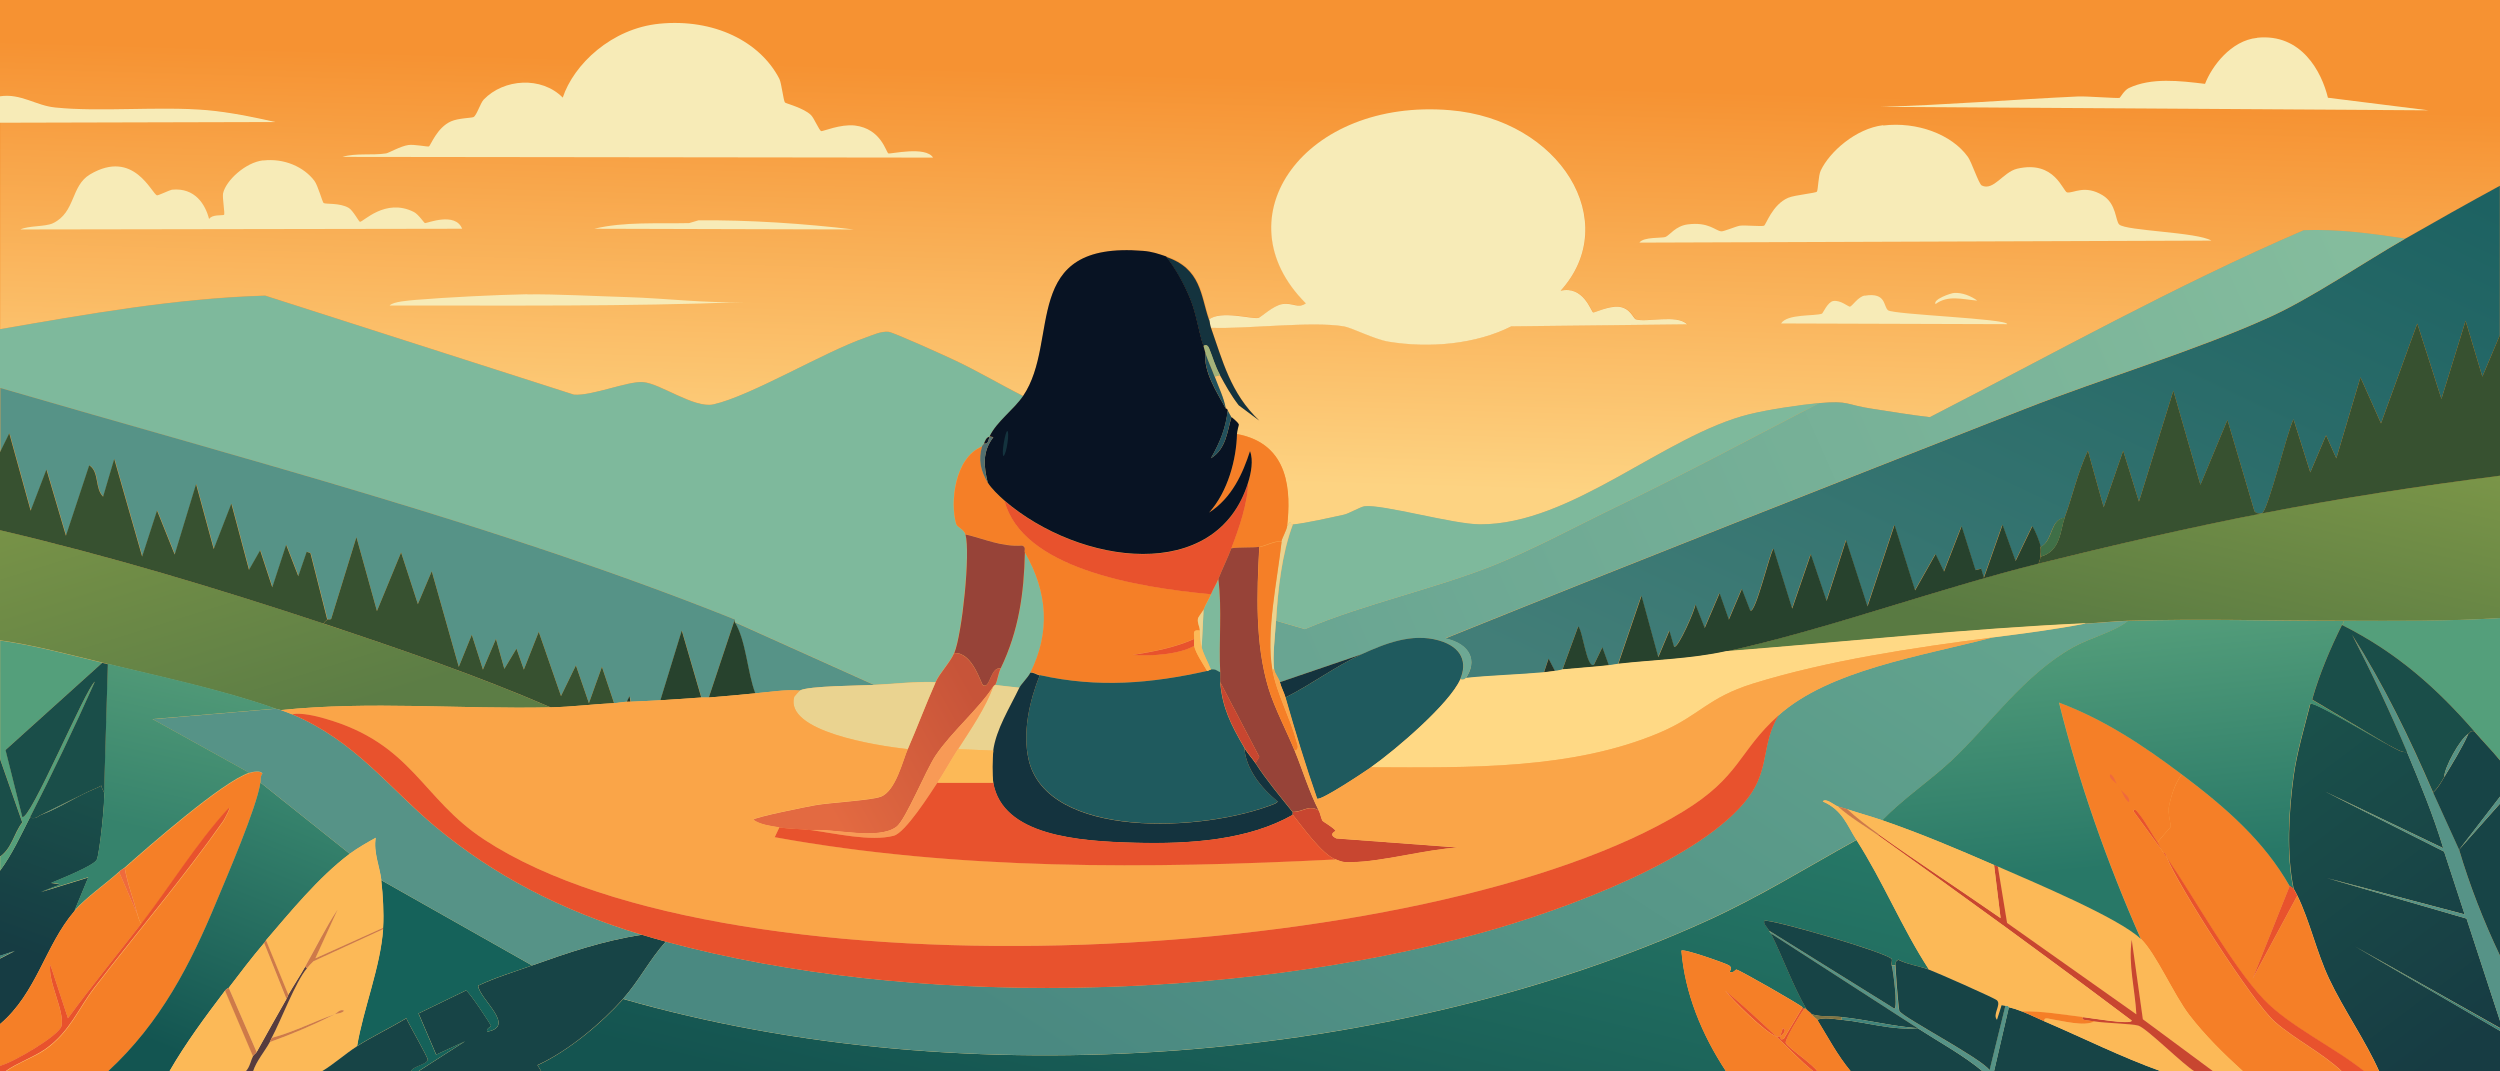 <svg xmlns="http://www.w3.org/2000/svg" xmlns:xlink="http://www.w3.org/1999/xlink" id="Layer_2" data-name="Layer 2" viewBox="0 0 172.9 74.1"><defs><style>      .cls-1 {        fill: #f57f27;      }      .cls-2 {        fill: #3f6f47;      }      .cls-3 {        fill: #1a4e49;      }      .cls-4 {        fill: #15625a;      }      .cls-5 {        fill: url(#linear-gradient-8);      }      .cls-6 {        fill: url(#linear-gradient-7);      }      .cls-7 {        fill: url(#linear-gradient-5);      }      .cls-8 {        fill: url(#linear-gradient-6);      }      .cls-9 {        fill: url(#linear-gradient-9);      }      .cls-10 {        fill: url(#linear-gradient-4);      }      .cls-11 {        fill: url(#linear-gradient-3);      }      .cls-12 {        fill: url(#linear-gradient-2);      }      .cls-13 {        fill: #f7ebb7;      }      .cls-14 {        fill: #a3b37a;      }      .cls-15 {        fill: #22515d;      }      .cls-16 {        fill: url(#linear-gradient);      }      .cls-17 {        fill: #974338;      }      .cls-18 {        fill: #7eb99c;      }      .cls-19 {        fill: #ffd985;      }      .cls-20 {        fill: #573c3e;      }      .cls-21 {        fill: #7f7444;      }      .cls-22 {        fill: #569387;      }      .cls-23 {        fill: #375130;      }      .cls-24 {        fill: #c84630;      }      .cls-25 {        fill: #ef6a3c;      }      .cls-26 {        fill: #ce7a49;      }      .cls-27 {        fill: url(#linear-gradient-10);      }      .cls-28 {        fill: url(#linear-gradient-11);      }      .cls-29 {        fill: url(#linear-gradient-12);      }      .cls-30 {        fill: url(#linear-gradient-13);      }      .cls-31 {        fill: url(#linear-gradient-14);      }      .cls-32 {        fill: #24372a;      }      .cls-33 {        fill: #e8522d;      }      .cls-34 {        fill: #40847c;      }      .cls-35 {        fill: #14333e;      }      .cls-36 {        fill: #174446;      }      .cls-37 {        fill: #516f70;      }      .cls-38 {        fill: #f89a56;      }      .cls-39 {        fill: #fcb957;      }      .cls-40 {        fill: #faa548;      }      .cls-41 {        fill: #1f5a5e;      }      .cls-42 {        fill: #549f7b;      }      .cls-43 {        fill: #27422d;      }      .cls-44 {        fill: #081323;      }      .cls-45 {        fill: #ead390;      }    </style><linearGradient id="linear-gradient" x1="303.22" y1="635.99" x2="299.81" y2="751.39" gradientTransform="translate(-10.48 -420.29) scale(.32 .66)" gradientUnits="userSpaceOnUse"><stop offset=".23" stop-color="#f69232"></stop><stop offset="1" stop-color="#fdd382"></stop></linearGradient><linearGradient id="linear-gradient-2" x1="302.14" y1="772.77" x2="298.78" y2="886.44" gradientTransform="translate(-10.48 -250.33) scale(.32)" xlink:href="#linear-gradient"></linearGradient><linearGradient id="linear-gradient-3" x1="499.6" y1="792.89" x2="423.44" y2="953.99" gradientTransform="translate(-10.48 -250.33) scale(.32)" gradientUnits="userSpaceOnUse"><stop offset="0" stop-color="#1d6262"></stop><stop offset="1" stop-color="#427e78"></stop></linearGradient><linearGradient id="linear-gradient-4" x1="312.39" y1="936.49" x2="288.08" y2="1037.4" gradientTransform="translate(-10.48 -250.33) scale(.32)" gradientUnits="userSpaceOnUse"><stop offset="0" stop-color="#267766"></stop><stop offset="1" stop-color="#145450"></stop></linearGradient><linearGradient id="linear-gradient-5" x1="497" y1="868.89" x2="485.28" y2="922.67" gradientTransform="translate(-10.48 -250.33) scale(.32)" gradientUnits="userSpaceOnUse"><stop offset="0" stop-color="#7a9548"></stop><stop offset="1" stop-color="#597a42"></stop></linearGradient><linearGradient id="linear-gradient-6" x1="522.51" y1="941.81" x2="569.84" y2="1004.33" gradientTransform="translate(-10.48 -250.33) scale(.32)" gradientUnits="userSpaceOnUse"><stop offset="0" stop-color="#1a514b"></stop><stop offset="1" stop-color="#173c43"></stop></linearGradient><linearGradient id="linear-gradient-7" x1="79.25" y1="882.91" x2="96.6" y2="938.75" gradientTransform="translate(-10.48 -250.33) scale(.32)" gradientUnits="userSpaceOnUse"><stop offset="0" stop-color="#779247"></stop><stop offset="1" stop-color="#5c7d45"></stop></linearGradient><linearGradient id="linear-gradient-8" x1="93.98" y1="954.73" x2="71.94" y2="1010.09" gradientTransform="translate(-10.48 -250.33) scale(.32)" gradientUnits="userSpaceOnUse"><stop offset="0" stop-color="#37846d"></stop><stop offset="1" stop-color="#135551"></stop></linearGradient><linearGradient id="linear-gradient-9" x1="47.42" y1="952.02" x2="34.91" y2="987.08" gradientTransform="translate(-10.48 -250.33) scale(.32)" gradientUnits="userSpaceOnUse"><stop offset="0" stop-color="#1a4f4a"></stop><stop offset="1" stop-color="#163c43"></stop></linearGradient><linearGradient id="linear-gradient-10" x1="536.64" y1="825.38" x2="312.5" y2="924.65" gradientTransform="translate(-10.48 -250.33) scale(.32)" gradientUnits="userSpaceOnUse"><stop offset="0" stop-color="#84bc9d"></stop><stop offset="1" stop-color="#69a592"></stop></linearGradient><linearGradient id="linear-gradient-11" x1="387.2" y1="861.93" x2="264.62" y2="1050.69" gradientTransform="translate(-10.48 -250.33) scale(.32)" gradientUnits="userSpaceOnUse"><stop offset="0" stop-color="#63a48e"></stop><stop offset=".86" stop-color="#4a8981"></stop></linearGradient><linearGradient id="linear-gradient-12" x1="488.58" y1="914.57" x2="494.04" y2="969.25" gradientTransform="translate(-10.48 -250.33) scale(.32)" gradientUnits="userSpaceOnUse"><stop offset="0" stop-color="#559f7b"></stop><stop offset="1" stop-color="#287867"></stop></linearGradient><linearGradient id="linear-gradient-13" x1="71.54" y1="927.81" x2="64.12" y2="961.76" gradientTransform="translate(-10.48 -250.33) scale(.32)" gradientUnits="userSpaceOnUse"><stop offset="0" stop-color="#509977"></stop><stop offset="1" stop-color="#36836c"></stop></linearGradient><linearGradient id="linear-gradient-14" x1="242.66" y1="931.23" x2="208.28" y2="950.55" gradientTransform="translate(-10.48 -250.33) scale(.32)" gradientUnits="userSpaceOnUse"><stop offset="0" stop-color="#c75439"></stop><stop offset="1" stop-color="#e36a41"></stop></linearGradient></defs><g id="Layer_1-2" data-name="Layer 1"><g id="Generative_Object" data-name="Generative Object"><g id="Background"><rect class="cls-16" width="172.9" height="74.1"></rect><path class="cls-12" d="M0,6.66V0h172.9v12.83c-2.21,1.2-4.39,2.43-6.56,3.67-2.31-.34-4.64-.67-7.01-.58-8.95,3.86-17.32,8.55-25.86,12.93-1.34-.15-2.66-.38-3.99-.58-1.86-.28-1.56-.58-3.67-.39-1.38.13-3.51.45-4.82.77-5.89,1.45-12.32,7.65-18.65,7.62-1.83,0-6.75-1.4-7.98-1.25-.26.03-1.09.51-1.42.58-.95.2-2.63.59-3.54.68-.22.02-.05-.44-.39.1.26-2.32.21-5.69-3.47-6.37,0-.19.14-.6.13-.63-.03-.16-.49-.5-.51-.53-.09-.15-.17-.33-.26-.48-.07-.13-.13-.09-.13-.1-.13-.76-.5-1.49-.77-2.22l.39-.1c.38.71.77,1.41,1.29,2.07l1.42,1.06c-2.01-1.9-2.54-4.16-3.34-6.42,2.49.1,6.91-.46,9.2-.1.52.08,2.12.9,3.09,1.06,2.86.47,6.06.17,8.49-1.06l12.16-.14c-.71-.7-2.78-.11-3.54-.34-.18-.06-.37-.77-1.16-.87-.71-.09-1.72.42-1.8.39-.14-.06-.68-1.87-2.25-1.5,4.31-4.76-.04-11.86-7.65-12.49-10.02-.83-15.95,7.4-9.97,13.36-.54.38-.84-.05-1.61.05-.61.08-1.54.94-1.67.96-.49.08-2.57-.55-3.41.1-.57-1.65-.53-3.53-2.96-4.34-.57-.19-.98-.33-1.61-.39-8.59-.69-5.69,6.19-8.3,10.03-1.62-.81-3.17-1.74-4.82-2.51-.59-.28-4.16-1.9-4.5-1.93-.51-.05-1.09.23-1.54.39-2.88.99-7.94,4.04-10.55,4.63-1.34.3-3.69-1.46-4.89-1.54-1.06-.07-3.5.96-4.76.87l-21.36-6.85c-6.21.18-12.3,1.28-18.33,2.32v-14.28l19.04-.05c-1.48-.34-3.16-.69-4.7-.82-3.35-.29-7.45.13-10.55-.19-1.3-.14-2.36-.99-3.8-.77Z"></path><path class="cls-18" d="M70.76,27.4c-.67.98-1.83,1.77-2.32,2.8-.25.05-.31.31-.39.48-.04.08-.1.11-.13.19-1.94.8-2.22,3.93-1.8,5.35.07.25.54.38.64.72.36,1.25-.23,6.89-.77,8.2-.27.66-.99,1.36-1.29,2.03-1.42-.05-2.83.12-4.25.19l-9.65-4.34s.01-.13,0-.19C34.59,36.34,17.12,31.82,0,26.82v-4.05c6.03-1.04,12.12-2.13,18.33-2.32l21.36,6.85c1.26.09,3.7-.94,4.76-.87,1.19.08,3.55,1.84,4.89,1.54,2.61-.59,7.67-3.64,10.55-4.63.45-.16,1.03-.43,1.54-.39.34.03,3.91,1.65,4.5,1.93,1.66.77,3.2,1.7,4.82,2.51Z"></path><path class="cls-11" d="M172.9,23.16l-1.22,2.89-1.16-3.86-1.67,5.4-1.67-5.21-2.51,6.9-1.42-3.18-1.67,5.6-.71-1.59-1.09,2.56-1.16-3.67c-.4.74-1.77,6.38-2.19,6.51-.17.05-.41-.02-.51-.14l-1.87-6.32-1.87,4.49-1.87-6.51-2.38,7.67-1.09-3.52-1.35,3.91-1.09-3.91c-.71,1.51-1.05,3.09-1.61,4.63-1.05.15-.78,1.57-1.67,2.03-.05-.33-.37-1.12-.58-1.45l-1.16,2.41-.9-2.51-1.29,3.67-.19-.63-.39.1-.96-3.04-1.22,3.14-.58-1.21-1.42,2.51-1.42-4.53-1.87,5.64-1.48-4.58-1.35,4.2-1.09-3.23-1.29,3.76-1.29-4.15c-.25.27-1.25,4.56-1.61,4.29l-.58-1.5-.9,2.12-.64-1.83-1.03,2.41-.64-1.64c.02.3-1.22,3.13-1.48,2.94l-.32-1.11-.77,1.83-1.16-4.25-1.61,4.73c-.19.02-.42.07-.64.1l-.45-1.25-.58,1.21c-.5.31-.77-2.37-1.09-2.65l-1.09,2.99s-.3.08-.51.1l-.45-.87-.32.96c-1.76.16-3.71.21-5.4.39.81-1.17.35-2.36-1.42-2.75,13.26-5.35,26.69-10.62,40.07-15.87,5.31-2.08,12.01-4.1,16.98-6.37,2.9-1.32,6.51-3.79,9.33-5.4,2.17-1.24,4.35-2.47,6.56-3.67v10.32Z"></path><path class="cls-10" d="M128.39,58.08c1.87,2.92,3.12,6.06,5.02,8.97-.61-.22-1.53-.36-2.12-.68-.23.12-.18.21-.19.39h-.26c-.04-.12.05-.36,0-.43-.31-.45-8.37-2.8-8.81-2.65-.08.24.2.43.32.68.06.13.12.18.13.19.84,1.69,1.5,3.57,2.44,5.21h-.13c-.15.02-.11-.08-.13-.1-.16-.18-4.29-2.54-4.57-2.61-.04,0-.21.24-.39.19-.21-.06.24-.23-.13-.48-.2-.13-3.16-1.18-3.28-1.01.24,2.91,1.38,5.75,3.09,8.35H37.44l-.26-.43c2.16-.99,4.46-2.94,5.92-4.58,23.78,6.84,53.24,4.46,74.94-5.4,3.66-1.66,6.92-3.7,10.36-5.6Z"></path><path class="cls-22" d="M50.82,42.84l-1.8,5.4c-.17.01-.35-.01-.51,0l-1.35-4.63-1.48,4.82c-.7.05-1.37.06-2.06.1l-.06-.39-.19.39c-.27.01-.6.08-.9.1l-.84-2.51-.9,2.51-.9-2.61-1.03,2.12-1.54-4.44-1.03,2.61-.51-1.45-.84,1.4-.58-2.07-.9,2.12-.77-2.41-.9,2.22-1.87-6.61-.96,2.27-1.16-3.57-1.67,4.05-1.42-5.11-1.74,5.64c-.05.09-.24.03-.26.05l-1.16-4.58-.26-.1-.58,1.69-.84-2.17-.96,2.94-.84-2.56-.77,1.35-1.22-4.58-1.22,3.14-1.22-4.49-1.48,4.87-1.22-3.04-1.03,3.18-1.93-6.75-.77,2.61c-.6-.58-.25-1.71-.96-2.17l-1.61,4.87-1.35-4.58-1.09,2.85-1.48-5.35-.64,1.3v-4.44c17.12,4.99,34.59,9.52,50.82,16.02Z"></path><path class="cls-7" d="M172.9,32.9v9.84c-3.59.24-7.2.2-10.81.19-4.98,0-9.94-.15-14.92,0-.97.03-1.99.15-2.96.19-8.33.38-16.55,1.29-24.83,1.93,6.98-1.53,14.53-4.31,21.61-6.08,4.95-1.23,10.4-2.49,15.44-3.47,5.42-1.06,10.95-1.89,16.47-2.61Z"></path><path class="cls-8" d="M165.18,51.52c.38.19.96.59,1.29.48.92,2.2,1.83,4.41,2.51,6.66l-8.17-3.91,8.23,4.15,1.42,4.34-9.52-2.51,9.65,2.8,2.32,7.09v.48l-10.03-5.64,10.03,5.84v2.8h-8.36c-.96-2.16-2.47-4.29-3.47-6.42-.87-1.85-1.33-3.98-2.19-5.74-.08-.16-.17-.33-.26-.48-.5-2.39-.33-5.32,0-7.77.23-1.68.74-3.36,1.16-5.02.26-.18,4.81,2.55,5.4,2.85Z"></path><path class="cls-6" d="M22.38,43.13c5.32,1.76,10.65,3.61,15.69,5.79-6.21.14-12.47-.45-18.65.19-.15-.06-.32-.07-.39-.1-3.51-1.25-7.85-2.18-11.58-3.09-.13-.03-.25-.06-.39-.1-2.33-.56-4.66-1.2-7.08-1.54v-7.62c7.63,1.8,15.08,4.04,22.38,6.46Z"></path><path class="cls-1" d="M150.9,53.55c-.49.62-.76,1.56-.9,2.27-.08.42.16,1.22.13,1.35-.01.06-.83.91-.9,1.11-.42-.62-.83-1.4-1.29-1.98-.03-.04-.34-.51-.39-.19l1.93,2.65c.04.06.08.13.13.19.09.12.17.26.26.39.72,1.85,5.93,10,7.46,11.34,1.38,1.2,3.3,2.16,4.63,3.43h-6.82c-1.36-1.22-2.67-2.53-3.73-3.91s-2.3-4.24-3.34-5.26c-2.36-5.35-4.28-10.8-5.66-16.35,3.24,1.22,5.95,3.06,8.49,4.97Z"></path><path class="cls-23" d="M172.9,23.16v9.74c-5.52.71-11.05,1.55-16.47,2.61.41-.13,1.78-5.77,2.19-6.51l1.16,3.67,1.09-2.56.71,1.59,1.67-5.6,1.42,3.18,2.51-6.9,1.67,5.21,1.67-5.4,1.16,3.86,1.22-2.89Z"></path><path class="cls-1" d="M18.01,54.13c-.26,1.74-2.3,6.45-3.09,8.35-1.72,4.13-3.78,8.24-7.46,11.63H.39c.8-.59,1.96-.97,2.77-1.54,1.69-1.2,2.26-2.8,3.41-4.29,2.94-3.81,6.15-7.59,8.88-11.48.04-.06.73-1.3.26-.77-2.09,2.31-4,5.39-5.92,7.86-.13-.14-.22-.42-.26-.58-.29-1.1-.71-2.17-.9-3.28,1.53-1.35,6.75-5.95,8.62-6.56.21-.07.78-.2.9.05-.17.22-.1.41-.13.63Z"></path><path class="cls-1" d="M158.36,61.27l-2.57,6.42,3.09-5.74c.86,1.76,1.32,3.89,2.19,5.74,1,2.13,2.52,4.26,3.47,6.42h-1.03c-2.06-1.65-5.2-3.13-6.95-4.97-2.21-2.33-4.79-7.03-6.69-9.79-.04-.11-.06-.35-.26-.39-.05-.07-.09-.13-.13-.19-.08-.12-.15-.32-.26-.48.07-.2.89-1.05.9-1.11.03-.13-.21-.94-.13-1.35.14-.71.42-1.64.9-2.27,3.13,2.34,5.71,4.63,7.46,7.72Z"></path><path class="cls-5" d="M24.19,59.05c-2.14,1.61-4.14,4.06-5.79,5.98-.09.11-.11.17-.13.19-.88,1.03-1.63,2.03-2.44,3.09,0,.01-.15.05-.26.19-1.38,1.82-2.75,3.67-3.86,5.6h-4.25c3.68-3.39,5.74-7.5,7.46-11.63.79-1.9,2.83-6.61,3.09-8.35l6.17,4.92Z"></path><path class="cls-23" d="M22.64,42.84c-.09.09-.22.17-.26.29-7.31-2.42-14.75-4.67-22.38-6.46v-5.4l.64-1.3,1.48,5.35,1.09-2.85,1.35,4.58,1.61-4.87c.71.46.37,1.59.96,2.17l.77-2.61,1.93,6.75,1.03-3.18,1.22,3.04,1.48-4.87,1.22,4.49,1.22-3.14,1.22,4.58.77-1.35.84,2.56.96-2.94.84,2.17.58-1.69.26.1,1.16,4.58Z"></path><path class="cls-36" d="M44.38,64.64c.53.16,1.13.34,1.67.48-1.13,1.25-1.84,2.7-2.96,3.96-1.46,1.64-3.76,3.6-5.92,4.58l.26.43h-8.49l3.22-2.07-1.99.92-1.22-2.85,3.28-1.59c.18.03,1.7,2.32,1.74,2.46,0,.02-.39.21-.26.39,2.01-.38-.53-2.22-.64-3.18,1.18-.56,2.48-.95,3.73-1.4,2.44-.87,4.92-1.72,7.59-2.12Z"></path><path class="cls-39" d="M148.07,64.93c1.05,1.02,2.27,3.87,3.34,5.26s2.37,2.68,3.73,3.91h-2.06l-4.89-3.62-.77-5.5c-.25,1.7.23,3.45.32,5.16l-8.94-6.32-.64-3.91c2.32,1.01,8.41,3.56,9.91,5.02Z"></path><path class="cls-9" d="M7.2,54.8c.09.41-.31,4.34-.51,4.68-.25.42-2.53,1.33-3.15,1.59l.64.1-1.35.53,3.28-1.01-.96,2.32c-2.03,2.37-2.6,5.65-5.15,7.82v-4.53l1.03-.53-1.03.34v-5.89c.85-1.16,1.43-2.44,2.06-3.67.5.11.55-.11.77-.19,1.21-.46,2.21-1.12,3.34-1.64.28-.13.58-.23.84-.39,0,.15.18.42.19.48Z"></path><path class="cls-4" d="M36.79,66.77c-1.25.45-2.55.83-3.73,1.4.12.96,2.66,2.8.64,3.18-.14-.17.26-.36.26-.39-.04-.14-1.55-2.43-1.74-2.46l-3.28,1.59,1.22,2.85,1.99-.92-3.22,2.07h-.51c.12-.37,1.13-.46,1.16-.82.01-.15-1.32-2.47-1.48-2.85-1.1.66-2.34,1.25-3.41,1.93.44-2.62,1.62-5.48,1.8-8.1,0-.03,0-.06,0-.1.06-1.04-.01-2.24-.13-3.28l10.42,5.89Z"></path><path class="cls-1" d="M9.52,63.29c.04.16.12.44.26.58-1.69,2.19-3.46,4.34-5.08,6.56l-1.22-3.71c-.2,1.16,1.01,3.21.77,4.25-.15.64-3.29,2.5-4.25,2.75v-2.89c2.55-2.16,3.11-5.44,5.15-7.82.77-.9,2.16-1.86,3.09-2.7l1.29,2.99Z"></path><path class="cls-42" d="M172.9,42.74v9.84c-.58-.68-1.21-1.35-1.8-2.03-2.5-2.87-5.27-5.4-9.13-7.33.05-.1.17-.16.13-.29,3.61,0,7.21.04,10.81-.19Z"></path><path class="cls-39" d="M26.5,64.26c-.18,2.62-1.36,5.48-1.8,8.1-.81.52-1.59,1.23-2.44,1.74h-4.76c.22-.71.81-1.38,1.16-2.03,1.57-.56,3.06-1.2,4.5-1.93.19-.07.5-.06.64-.24-.28-.15-.54.19-.64.24-1.49.52-2.83,1.23-4.37,1.64.66-1.24,1.62-3.82,2.44-4.82.13-.16.29-.33.45-.48l4.82-2.22Z"></path><path class="cls-1" d="M124.66,69.66l-1.29,2.17c-.31.18-.24-.14-.26-.14.21-.16.5-.45.19-.58l-.19.58c-.07-.02-.21.02-.26,0-1.15-1.09-2.29-2.16-3.54-3.18.53.67,2.68,2.84,3.54,3.18.85.81,1.63,1.66,2.57,2.41h-6.05c-1.71-2.59-2.85-5.43-3.09-8.35.12-.17,3.08.88,3.28,1.01.37.25-.08.42.13.48.18.05.35-.2.39-.19.27.06,4.41,2.43,4.57,2.61Z"></path><path class="cls-42" d="M7.08,45.83L.39,51.86l1.16,4.63c.53.32,4.36-8.88,5.02-9.36-1.41,3.16-2.91,6.3-4.5,9.41-.63,1.23-1.21,2.51-2.06,3.67v-.96c.81-.56.97-1.64,1.54-2.36l-1.54-4.39v-8.2c2.42.34,4.74.98,7.08,1.54Z"></path><path class="cls-36" d="M127.36,70.53c1.77.17,3.52.74,5.27.58,1.52.98,3.16,1.87,4.5,2.99h-9.13c-.94-1.13-1.58-2.37-2.32-3.57.44-.19,1.17-.05,1.67,0Z"></path><path class="cls-36" d="M139.84,69.95c.52.2,1.03.46,1.54.68,2.7,1.16,5.29,2.46,8.1,3.47h-11.58l1.03-4.44c.33.08.6.17.9.29Z"></path><path class="cls-22" d="M168.27,54.8l1.8,3.96c.72,2.45,1.69,4.95,2.83,7.33v4.53l-2.32-7.09-9.65-2.8,9.52,2.51-1.42-4.34-8.23-4.15,8.17,3.91c-.68-2.25-1.59-4.45-2.51-6.66-1.14-2.75-2.42-5.45-3.8-8.1,2.21,3.5,4.01,7.2,5.6,10.9Z"></path><path class="cls-36" d="M171.1,50.56c.59.68,1.23,1.34,1.8,2.03v2.51l-2.83,3.67-1.8-3.96c.33-.27.57-.73.77-1.06.59-.98,1.21-1.97,1.67-2.99.17-.11.12-.23.39-.19Z"></path><path class="cls-13" d="M0,8.49v-1.83c1.43-.22,2.49.64,3.8.77,3.1.33,7.2-.1,10.55.19,1.54.14,3.21.48,4.7.82l-19.04.05Z"></path><path class="cls-39" d="M17.5,73.04c-.17.31-.22.76-.51,1.06h-5.27c1.11-1.93,2.48-3.78,3.86-5.6l1.93,4.53Z"></path><path class="cls-36" d="M172.9,66.09c-1.14-2.39-2.11-4.89-2.83-7.33l2.83-3.18v10.52Z"></path><path class="cls-39" d="M144.86,70.63c.72.11,2.59.16,3.02.29.57.17,3.16,2.76,3.92,3.18h-2.32c-2.81-1.01-5.41-2.32-8.1-3.47-.04-.31.29-.18.51-.14.79.13,2.31.54,2.96.14Z"></path><path class="cls-36" d="M28.43,74.1h-6.18c.85-.51,1.63-1.22,2.44-1.74,1.07-.68,2.31-1.27,3.41-1.93.16.38,1.49,2.69,1.48,2.85-.02.36-1.04.45-1.16.82Z"></path><path class="cls-24" d="M137.91,59.82c.06.02.13.04.26.1l.64,3.91,8.94,6.32c-.09-1.71-.57-3.46-.32-5.16l.77,5.5,4.89,3.62h-1.29c-.77-.43-3.35-3.02-3.92-3.18-.44-.13-2.3-.17-3.02-.29-.34-.05-1.09-.07-.77-.29.4.04,3.3.55,3.34.24-5.74-4.33-11.59-8.59-17.5-12.78v-.1c2.75,1.97,5.64,3.85,8.43,5.79l-.45-3.67Z"></path><path class="cls-33" d="M163.51,74.1h-1.54c-1.33-1.27-3.25-2.22-4.63-3.43-1.54-1.34-6.74-9.49-7.46-11.34,1.9,2.77,4.48,7.46,6.69,9.79,1.75,1.84,4.88,3.31,6.95,4.97Z"></path><path class="cls-1" d="M125.3,70.14c.13.23.32.28.39.39.73,1.2,1.38,2.44,2.32,3.57h-2.32c-.2-.41-2.13-1.72-2.19-1.98s1.02-2.02,1.29-2.36h.13c.09.16.29.23.39.39Z"></path><path class="cls-33" d="M.39,74.1h-.39v-.39c.96-.25,4.1-2.11,4.25-2.75.24-1.03-.97-3.09-.77-4.25l1.22,3.71c1.62-2.22,3.39-4.37,5.08-6.56,1.91-2.48,3.82-5.55,5.92-7.86.47-.52-.22.72-.26.77-2.73,3.89-5.94,7.67-8.88,11.48-1.15,1.49-1.72,3.09-3.41,4.29-.81.57-1.96.96-2.77,1.54Z"></path><path class="cls-22" d="M130.83,66.77h.26c-.02.27.19,2.99.26,3.14.18.43,5.66,3.27,6.24,4.1l1.09-4.44c.26-.05.24.09.26.1l-1.03,4.44h-.77c-1.35-1.13-2.99-2.01-4.5-2.99l-10.16-6.56s-.07-.07-.13-.19l8.68,5.4c.23-.13-.09-2.63-.19-2.99Z"></path><path class="cls-3" d="M0,59.24v-6.75l1.54,4.39c-.57.72-.73,1.81-1.54,2.36Z"></path><path class="cls-20" d="M21.23,66.96c-.82,1-1.78,3.58-2.44,4.82-.07.13-.09.22-.13.29-.35.65-.94,1.32-1.16,2.03h-.51c.29-.3.35-.75.51-1.06.07-.12.19-.17.26-.29.67-1.23,1.37-2.45,2.06-3.67.06-.1.09-.22.13-.29.37-.65.79-1.28,1.16-1.93l.13.1Z"></path><polygon class="cls-34" points="172.9 71.11 172.9 71.3 162.87 65.46 172.9 71.11"></polygon><path class="cls-33" d="M124.79,69.76c-.27.35-1.34,2.1-1.29,2.36s1.99,1.57,2.19,1.98h-.26c-.94-.75-1.72-1.61-2.57-2.41.04.02.19-.02.26,0,.02,0-.05.32.26.14l1.29-2.17s-.02.11.13.1Z"></path><polygon class="cls-22" points="172.9 55.57 170.07 58.76 172.9 55.09 172.9 55.57"></polygon><polygon class="cls-34" points="0 66.28 0 66.09 1.03 65.75 0 66.28"></polygon><path class="cls-27" d="M166.34,16.5c-2.82,1.61-6.43,4.08-9.33,5.4-4.97,2.27-11.67,4.29-16.98,6.37-13.38,5.25-26.81,10.52-40.07,15.87,1.77.39,2.23,1.58,1.42,2.75-.02,0-.1.17-.39.1.51-1.15.15-2.24-1.48-2.7-1.88-.53-3.75.24-5.34.96l-5.66,1.93c-.06-.25-.35-.58-.39-.87-.12-.93.07-2.39.13-3.38l1.99.58c4.12-1.75,8.98-2.78,13.12-4.44,2.73-1.09,5.83-2.77,8.49-4.05,4.73-2.28,9.33-4.75,13.96-7.14,2.1-.19,1.81.11,3.67.39,1.33.2,2.65.43,3.99.58,8.53-4.38,16.91-9.07,25.86-12.93,2.37-.09,4.7.23,7.01.58Z"></path><path class="cls-13" d="M83.75,22.67c-.07-.2-.08-.43-.13-.58.84-.64,2.92-.01,3.41-.1.14-.02,1.06-.89,1.67-.96.76-.1,1.06.33,1.61-.05-5.98-5.97-.05-14.2,9.97-13.36,7.62.63,11.97,7.73,7.65,12.49,1.57-.38,2.11,1.43,2.25,1.5.08.03,1.09-.47,1.8-.39.79.1.97.81,1.16.87.76.23,2.83-.37,3.54.34l-12.16.14c-2.43,1.23-5.63,1.53-8.49,1.06-.97-.16-2.57-.98-3.09-1.06-2.29-.37-6.71.2-9.2.1Z"></path><path class="cls-13" d="M45.6,1.64c3.77-.37,6.96,1.22,8.3,3.81.15.29.28,1.52.39,1.64.06.07,1.29.37,1.8.87.22.22.57,1.08.71,1.11.12.02,1.33-.5,2.32-.39,1.83.22,2.16,1.86,2.32,1.93.14.06,2.58-.53,3.09.29l-40.85-.05c.92-.28,2.06-.09,3.02-.24.19-.03.99-.5,1.54-.58.38-.06,1.32.13,1.42.1.12-.05.55-1.31,1.54-1.74.5-.22,1.4-.23,1.54-.29.22-.09.48-.97.71-1.21,1.39-1.45,4-1.63,5.47-.14.76-2.3,3.38-4.79,6.69-5.11Z"></path><path class="cls-13" d="M130.25,8.68c2.33-.28,4.73.61,5.85,2.17.27.38.75,1.87.96,1.98.81.4,1.48-.93,2.44-1.16,2.63-.62,3.17,1.6,3.47,1.64.45.06,1.21-.55,2.44.19.98.59.88,1.77,1.16,2.03.49.44,5.38.52,6.37,1.11l-39.56.14c.28-.41,1.57-.3,1.8-.39.28-.1.69-.76,1.54-.87,1.45-.19,1.92.44,2.32.48.17.02,1-.34,1.29-.39.36-.05,1.5.07,1.67,0,.14-.06.57-1.46,1.67-1.93.47-.2,1.92-.32,1.99-.43.08-.13.1-1.12.26-1.45.61-1.3,2.43-2.91,4.31-3.14Z"></path><path class="cls-18" d="M125.82,27.88c-4.63,2.39-9.23,4.86-13.96,7.14-2.66,1.28-5.77,2.96-8.49,4.05-4.14,1.66-9,2.69-13.12,4.44l-1.99-.58c.13-2.17.39-4.6,1.16-6.66.91-.09,2.59-.47,3.54-.68.33-.07,1.15-.55,1.42-.58,1.23-.15,6.15,1.25,7.98,1.25,6.34.03,12.76-6.17,18.65-7.62,1.31-.32,3.44-.64,4.82-.77Z"></path><path class="cls-13" d="M18.2,11.1c1.46-.17,2.82.45,3.54,1.4.25.33.56,1.49.64,1.54.14.1,1.11-.03,1.74.34.29.17.7.95.77.96.2.05,1.75-1.68,3.73-.68.32.16.71.76.77.77.14.02,2.1-.8,2.57.39l-30.55.05c.55-.27,1.72-.18,2.25-.43,1.58-.76,1.22-2.58,2.57-3.38,3.03-1.79,4.26,1.35,4.63,1.45.08.02.89-.37,1.03-.39,1.61-.16,2.32,1.04,2.57,2.03.2-.33.88-.23,1.03-.29.09-.04-.13-1.2-.06-1.5.2-.88,1.55-2.13,2.77-2.27Z"></path><path class="cls-13" d="M156.11,2.61c3.06-.31,4.45,2.35,4.89,4.15l6.95.87-37.89-.24c4.58-.13,9.14-.51,13.7-.72.52-.02,2.7.14,2.83.1.05-.02.31-.52.64-.68,1.57-.74,3.53-.5,5.27-.29.46-1.2,1.79-3,3.6-3.18Z"></path><path class="cls-13" d="M128.97,20.45c1.51-.25,1.27.75,1.61,1.01.39.3,8.31.58,8.23.96l-15.63-.05c.42-.68,2.34-.49,2.83-.68.06-.02.39-.8.77-.87.5-.09,1.05.4,1.16.39.15-.02.57-.7,1.03-.77Z"></path><path class="cls-13" d="M36.47,20.36c1.97-.03,4.87.13,6.95.19,2.66.08,5.35.43,8.04.34-8.16.32-16.34.23-24.51.24.22-.28,1.41-.35,1.8-.39,2.14-.18,5.61-.35,7.72-.39Z"></path><path class="cls-13" d="M48.31,15.24c3.45-.04,7.37.23,10.74.63l-17.95-.05c2.09-.5,4.38-.34,6.56-.39.03,0,.61-.19.64-.19Z"></path><path class="cls-45" d="M89.41,36.28c-.77,2.06-1.03,4.49-1.16,6.66-.06.99-.25,2.45-.13,3.38h-.13c-.45-2.59.35-6.21.64-8.88.02-.21.35-.77.39-1.06.34-.54.17-.08.39-.1Z"></path><path class="cls-13" d="M135.14,20.26c.57-.04,1.19.22,1.61.53-1.07-.09-2.02-.4-2.89.24-.19-.33,1.07-.76,1.29-.77Z"></path><path class="cls-22" d="M60.46,47.37c-.92.05-4.59.06-5.15.39-1-.08-2.09.1-3.09.19-.54-1.41-.63-3.64-1.42-4.92l9.65,4.34Z"></path><path class="cls-43" d="M50.82,43.03c.79,1.28.87,3.51,1.42,4.92-1.07.1-2.14.21-3.22.29l1.8-5.4c.01.06-.02.16,0,.19Z"></path><path class="cls-44" d="M68.05,30.68c.08-.17.14-.43.39-.48-.07.15-.05.53-.39.48Z"></path><path class="cls-43" d="M141.12,37.82c.03.19.02.48,0,.68s-.08.31-.13.48c-7.08,1.77-14.63,4.55-21.61,6.08-2.45.54-4.96.58-7.46.87l1.61-4.73,1.16,4.25.77-1.83.32,1.11c.26.19,1.5-2.65,1.48-2.94l.64,1.64,1.03-2.41.64,1.83.9-2.12.58,1.5c.36.26,1.36-4.02,1.61-4.29l1.29,4.15,1.29-3.76,1.09,3.23,1.35-4.2,1.48,4.58,1.87-5.64,1.42,4.53,1.42-2.51.58,1.21,1.22-3.14.96,3.04.39-.1.19.63,1.29-3.67.9,2.51,1.16-2.41c.21.33.53,1.12.58,1.45Z"></path><path class="cls-23" d="M156.43,35.51c-5.04.98-10.49,2.24-15.44,3.47.05-.17.11-.3.13-.48,1.41-.38,1.36-1.85,1.67-2.7.56-1.54.9-3.12,1.61-4.63l1.09,3.91,1.35-3.91,1.09,3.52,2.38-7.67,1.87,6.51,1.87-4.49,1.87,6.32c.1.12.34.2.51.14Z"></path><path class="cls-43" d="M111.28,46.02c-1.09.12-2.14.19-3.22.29l1.09-2.99c.32.28.59,2.97,1.09,2.65l.58-1.21.45,1.25Z"></path><path class="cls-2" d="M142.8,35.8c-.31.85-.26,2.33-1.67,2.7.02-.2.03-.49,0-.68.9-.46.62-1.88,1.67-2.03Z"></path><path class="cls-32" d="M107.55,46.41c-.24.02-.51.07-.77.1l.32-.96.45.87Z"></path><path class="cls-28" d="M147.17,42.94c-.93.78-2.57,1.14-3.8,1.83-3.38,1.9-5.77,5.39-8.43,7.86-1.52,1.41-3.34,2.63-4.76,4.1-.8-.28-1.64-.5-2.44-.77-.21-.07-.44-.12-.64-.19-.21-.07-.85-.62-1.03-.34,1.36.58,1.7,1.69,2.32,2.65-3.44,1.9-6.69,3.93-10.36,5.6-21.7,9.86-51.15,12.25-74.94,5.4,1.11-1.25,1.83-2.71,2.96-3.96,17.08,4.62,39.3,4.07,56.28-.58,5.93-1.62,15.42-5.15,18.59-9.41,1.47-1.98.88-3.66,2.06-5.64,3.54-3.16,9.79-4.09,14.79-5.4,2.15-.28,4.32-.56,6.43-.96.97-.04,1.99-.16,2.96-.19Z"></path><path class="cls-39" d="M127.1,55.77c.83.76,1.88,1.35,2.83,2.03,5.91,4.2,11.75,8.46,17.5,12.78-.05.3-2.95-.2-3.34-.24-1.39-.15-2.86-.43-4.25-.39-.3-.12-.57-.21-.9-.29-.01,0,0-.15-.26-.1l-.26-.05-.32,1.01c-.33-.39.32-1.04,0-1.35-.17-.16-4.22-1.95-4.7-2.12-1.89-2.92-3.15-6.05-5.02-8.97-.62-.96-.95-2.07-2.32-2.65.18-.28.81.26,1.03.34Z"></path><path class="cls-36" d="M133.41,67.06c.47.17,4.53,1.96,4.7,2.12.32.32-.33.96,0,1.35l.32-1.01.26.05-1.09,4.44c-.58-.83-6.06-3.67-6.24-4.1-.06-.15-.27-2.86-.26-3.14.01-.17-.04-.27.19-.39.59.31,1.52.45,2.12.68Z"></path><path class="cls-36" d="M132.63,71.11c-1.79-.13-3.5-.59-5.27-.77-.67-.07-1.41.01-2.06-.19-.09-.16-.29-.23-.39-.39-.94-1.64-1.6-3.52-2.44-5.21l10.16,6.56Z"></path><path class="cls-36" d="M130.83,66.77c.11.36.42,2.86.19,2.99l-8.68-5.4c-.12-.25-.4-.43-.32-.68.44-.14,8.5,2.2,8.81,2.65.05.07-.04.31,0,.43Z"></path><path class="cls-23" d="M42.45,48.63c-1.46.07-2.9.26-4.37.29-5.04-2.18-10.37-4.02-15.69-5.79.03-.12.16-.2.26-.29.02-.02.21.04.26-.05l1.74-5.64,1.42,5.11,1.67-4.05,1.16,3.57.96-2.27,1.87,6.61.9-2.22.77,2.41.9-2.12.58,2.07.84-1.4.51,1.45,1.03-2.61,1.54,4.44,1.03-2.12.9,2.61.9-2.51.84,2.51Z"></path><path class="cls-43" d="M48.5,48.24c-.95.07-1.88.13-2.83.19l1.48-4.82,1.35,4.63Z"></path><path class="cls-32" d="M43.61,48.53c-.08,0-.17,0-.26,0l.19-.39.06.39Z"></path><path class="cls-29" d="M162.09,42.94c.05.13-.08.19-.13.29-.82,1.68-1.56,3.4-2.06,5.16l5.27,3.14c-.59-.29-5.14-3.03-5.4-2.85-.42,1.66-.93,3.34-1.16,5.02-.33,2.44-.5,5.38,0,7.77,0-.01-.25-.18-.26-.19-1.76-3.09-4.34-5.38-7.46-7.72-2.54-1.91-5.25-3.75-8.49-4.97,1.38,5.55,3.3,11,5.66,16.35-1.5-1.46-7.58-4-9.91-5.02-.13-.06-.2-.07-.26-.1-2.58-1.12-5-2.15-7.72-3.09,1.42-1.47,3.24-2.69,4.76-4.1,2.66-2.48,5.05-5.97,8.43-7.86,1.23-.69,2.86-1.06,3.8-1.83,4.98-.15,9.95,0,14.92,0Z"></path><path class="cls-3" d="M171.1,50.56c-.27-.04-.21.08-.39.19-.58.37-1.65,2.3-1.67,2.99-.2.34-.45.79-.77,1.06-1.59-3.7-3.39-7.4-5.6-10.9,1.37,2.66,2.65,5.36,3.8,8.1-.33.11-.91-.3-1.29-.48l-5.27-3.14c.5-1.76,1.23-3.48,2.06-5.16,3.86,1.93,6.63,4.46,9.13,7.33Z"></path><path class="cls-33" d="M158.62,61.46c.08.16.18.33.26.48l-3.09,5.74,2.57-6.42s.25.18.26.19Z"></path><path class="cls-22" d="M19.04,49.01c.07.02.24.04.39.1.24.09.55.19.77.29,4.34,1.82,6.68,5.08,9.91,7.77,4.03,3.36,8.67,5.78,14.28,7.48-2.67.4-5.15,1.25-7.59,2.12l-10.42-5.89c-.11-.93-.56-1.96-.39-2.94-.61.34-1.26.71-1.8,1.11l-6.17-4.92c.03-.22-.04-.4.13-.63-.12-.24-.69-.12-.9-.05l-6.69-3.71,8.49-.72Z"></path><path class="cls-30" d="M19.04,49.01l-8.49.72,6.69,3.71c-1.87.61-7.09,5.21-8.62,6.56-.09.08-.25.16-.39.29-.93.84-2.32,1.8-3.09,2.7l.96-2.32-3.28,1.01,1.35-.53-.64-.1c.63-.26,2.91-1.17,3.15-1.59.2-.34.61-4.27.51-4.68l.26-8.88c3.73.9,8.07,1.83,11.58,3.09Z"></path><path class="cls-3" d="M7.46,45.93l-.26,8.88c-.01-.06-.2-.34-.19-.48-.26.16-.56.26-.84.39l-3.34,1.64c-.23.09-.27.3-.77.19,1.59-3.11,3.09-6.25,4.5-9.41-.65.48-4.49,9.68-5.02,9.36l-1.16-4.63,6.69-6.03c.14.03.26.06.39.1Z"></path><path class="cls-33" d="M149.23,58.28c.11.16.18.37.26.48l-1.93-2.65c.05-.32.36.16.39.19.46.57.86,1.36,1.29,1.98Z"></path><path class="cls-25" d="M146.66,54.61c.17.21.7.52.58.87-.33-.23-.4-.59-.58-.87Z"></path><path class="cls-25" d="M146.4,54.22c-.12-.14-.61-.4-.45-.68.28.16.32.47.45.68Z"></path><path class="cls-25" d="M146.66,54.61c-.08-.13-.17-.25-.26-.39.16.2.19.3.26.39Z"></path><path class="cls-33" d="M149.87,59.34c-.09-.13-.17-.26-.26-.39.19.04.21.28.26.39Z"></path><path class="cls-25" d="M9.52,63.29l-1.29-2.99c.14-.13.29-.21.39-.29.19,1.11.61,2.18.9,3.28Z"></path><path class="cls-39" d="M26.37,60.88c.12,1.04.19,2.24.13,3.28l-4.7,2.12,1.54-3.38c-.85,1.28-1.5,2.64-2.25,3.96-.37.65-.79,1.28-1.16,1.93l-1.54-3.76c1.65-1.92,3.64-4.37,5.79-5.98.54-.4,1.19-.77,1.8-1.11-.18.98.28,2.02.39,2.94Z"></path><path class="cls-39" d="M19.81,69.08c-.69,1.22-1.39,2.44-2.06,3.67l-1.93-4.44c.81-1.06,1.57-2.06,2.44-3.09l1.54,3.86Z"></path><path class="cls-26" d="M17.75,72.75c-.07.12-.19.17-.26.29l-1.93-4.53c.11-.14.25-.18.26-.19l1.93,4.44Z"></path><path class="cls-26" d="M19.94,68.79c-.04.07-.07.19-.13.29l-1.54-3.86s.03-.08.13-.19l1.54,3.76Z"></path><path class="cls-34" d="M6.18,54.71c-1.14.52-2.14,1.18-3.34,1.64l3.34-1.64Z"></path><path class="cls-26" d="M26.5,64.16s0,.06,0,.1l-4.82,2.22c-.16.15-.32.32-.45.48l-.13-.1c.75-1.32,1.4-2.67,2.25-3.96l-1.54,3.38,4.7-2.12Z"></path><path class="cls-26" d="M23.16,70.14c-1.44.73-2.94,1.37-4.5,1.93.04-.07.06-.16.13-.29,1.54-.41,2.89-1.12,4.37-1.64Z"></path><path class="cls-26" d="M23.16,70.14c.11-.05.36-.39.64-.24-.14.18-.46.18-.64.24Z"></path><path class="cls-33" d="M122.86,71.69c-.85-.35-3.01-2.52-3.54-3.18,1.25,1.02,2.39,2.1,3.54,3.18Z"></path><path class="cls-33" d="M123.11,71.69l.19-.58c.31.13.02.42-.19.58Z"></path><path class="cls-34" d="M132.63,71.11c-1.75.17-3.51-.41-5.27-.58v-.19c1.77.18,3.49.64,5.27.77Z"></path><path class="cls-21" d="M127.36,70.34v.19c-.5-.05-1.23-.19-1.67,0-.07-.11-.25-.16-.39-.39.65.2,1.39.12,2.06.19Z"></path><path class="cls-1" d="M144.08,70.34c-.32.22.44.24.77.29-.65.39-2.17-.02-2.96-.14-.23-.04-.55-.17-.51.14-.51-.22-1.03-.48-1.54-.68,1.39-.04,2.86.23,4.25.39Z"></path><path class="cls-22" d="M170.71,50.75c-.46,1.02-1.08,2.01-1.67,2.99.02-.69,1.09-2.62,1.67-2.99Z"></path><path class="cls-39" d="M130.19,56.73c2.72.94,5.14,1.97,7.72,3.09l.45,3.67c-2.79-1.94-5.67-3.82-8.43-5.79-.74-.53-1.55-1.14-2.19-1.74.8.27,1.65.5,2.44.77Z"></path><path class="cls-26" d="M127.75,55.96c.64.6,1.45,1.21,2.19,1.74v.1c-.95-.67-2-1.27-2.83-2.03.2.07.43.12.64.19Z"></path><path class="cls-35" d="M94.17,45.25c-1.78.81-3.52,2.12-5.27,2.99-.1-.35-.29-.69-.39-1.06l5.66-1.93Z"></path><path class="cls-18" d="M71.27,46.51c-.17.35-.64.78-.77,1.06l-1.67-.19c.17-.28.2-.76.39-1.16,1.26-2.62,1.61-5.21,1.67-8.01,1.58,2.78,1.76,5.49.39,8.3Z"></path><path class="cls-18" d="M84.39,46.51c-.26-.1-.28-.23-.64-.19-.21-.53-.5-1-.64-1.54l.13-2.61c.13-.36.37-.7.51-1.06s.38-.71.51-1.06c.27,2.14.02,4.32.13,6.46Z"></path><path class="cls-45" d="M70.5,47.57c-.66,1.38-1.6,2.85-1.8,4.34l-2.44-.1c.9-1.41,1.89-2.83,2.44-4.34.08-.13.12-.09.13-.1l1.67.19Z"></path></g><g><g><path class="cls-1" d="M89.02,36.37c-.03.3-.36.85-.39,1.06-.51-.04-1.14.32-1.54.39-.46.07-1.4,0-1.93.1.52-1.39,1.14-3.14,1.16-4.53.19-.63.38-1.54.13-2.17-.49,1.51-1.24,3.22-2.83,4.25,1.31-1.45,1.89-3.7,1.93-5.45,3.68.68,3.73,4.05,3.47,6.37Z"></path><path class="cls-1" d="M68.31,33.38c.25.42.76.91,1.16,1.25,1.22,4.62,8.93,5.96,14.28,6.46-.14.36-.39.7-.51,1.06-.04.12-.37.51-.39.63-.05.33.12.54.13.82-.56-.08-.37.26-.39.58-1.34.6-2.73.86-4.25,1.11,1.34.09,3.18-.03,4.25-.63.07.45.64,1.3.9,1.74-3.89.87-7.54,1.19-11.58.29-.22-.05-.39-.21-.64-.19,1.37-2.8,1.2-5.52-.39-8.3-.07-.12.12-.37-.19-.48-1.45.1-2.62-.47-3.92-.77-.1-.35-.57-.48-.64-.72-.41-1.42-.14-4.55,1.8-5.35-.28.93-.12,1.66.39,2.51Z"></path><path class="cls-31" d="M69.21,46.22c-.19.39-.22.88-.39,1.16,0,0-.05-.03-.13.1-.99,1.54-2.92,3.17-3.99,4.78-.68,1.01-2.06,4.43-2.7,4.92-1.26.95-4.27.11-5.92.24-.79-.1-1.44-.08-2.19-.19-.62-.1-1.36-.2-1.8-.53.04-.17,3.77-.92,4.31-1.01,1.02-.18,3.82-.33,4.5-.58,1.04-.37,1.54-2.53,1.87-3.28.67-1.54,1.25-3.1,1.93-4.63.3-.67,1.01-1.37,1.29-2.03,1.28-.06,1.85,2.13,1.99,2.22.51.29.49-1.27,1.22-1.16Z"></path><path class="cls-17" d="M70.88,38.21c-.06,2.8-.41,5.39-1.67,8.01-.73-.11-.72,1.45-1.22,1.16-.15-.08-.71-2.28-1.99-2.22.54-1.31,1.13-6.95.77-8.2,1.3.3,2.48.87,3.92.77.31.11.12.36.19.48Z"></path><path class="cls-41" d="M100.99,46.99c-.74,1.68-4.41,4.83-6.18,6.08-.34.24-3.47,2.34-3.73,2.17-.81-2.32-1.52-4.66-2.19-7,1.76-.87,3.49-2.18,5.27-2.99,1.59-.72,3.46-1.49,5.34-.96,1.63.46,1.99,1.55,1.48,2.7Z"></path><path class="cls-33" d="M85.16,37.92c-.27.71-.62,1.41-.9,2.12-.14.36-.37.7-.51,1.06-5.35-.5-13.05-1.84-14.28-6.46,5.21,4.46,14.67,5.79,16.85-1.25-.02,1.39-.63,3.15-1.16,4.53Z"></path><g><path class="cls-35" d="M83.62,22.09c.05.15.06.38.13.58.8,2.25,1.34,4.52,3.34,6.42l-1.42-1.06c-.52-.67-.9-1.36-1.29-2.07s-.5-1.22-.77-1.88c-.05-.12-.17-.3-.39-.14-.33-.99-.5-2.24-.9-3.23s-1.03-2.13-1.67-2.94c2.43.81,2.39,2.7,2.96,4.34Z"></path><path class="cls-14" d="M84.39,25.95l-.39.1c-.2-.54-.46-1.1-.64-1.64-.05-.14-.07-.3-.13-.48.22-.16.33.02.39.14.28.67.4,1.2.77,1.88Z"></path><g><path class="cls-44" d="M80.66,17.75c.64.81,1.25,1.9,1.67,2.94s.57,2.24.9,3.23c.06.18.08.34.13.48-.13,1.31.76,2.66,1.42,3.86,0,0,.06-.03.13.1-.11,1.18-.53,2.24-1.16,3.33,1.06-.64,1.13-1.89,1.42-2.85.02.03.48.37.51.53,0,.03-.12.43-.13.63-.04,1.75-.62,4-1.93,5.45,1.59-1.02,2.34-2.73,2.83-4.25.25.63.07,1.54-.13,2.17-2.18,7.04-11.64,5.72-16.85,1.25-.4-.35-.91-.84-1.16-1.25-.26-1.09-.4-2.12.39-3.14l-.26-.05c.49-1.03,1.65-1.82,2.32-2.8,2.6-3.84-.29-10.73,8.3-10.03.63.05,1.04.2,1.61.39Z"></path><path class="cls-15" d="M84.01,26.05c.27.73.64,1.46.77,2.22-.65-1.2-1.54-2.55-1.42-3.86.18.54.44,1.1.64,1.64Z"></path><path class="cls-15" d="M85.16,28.85c-.28.96-.36,2.21-1.42,2.85.62-1.08,1.05-2.15,1.16-3.33.09.16.17.33.26.48Z"></path><path class="cls-37" d="M68.31,33.38c-.5-.85-.66-1.58-.39-2.51.02-.08.09-.11.13-.19.33.05.31-.33.39-.48l.26.05c-.79,1.01-.65,2.05-.39,3.14Z"></path><path class="cls-35" d="M69.66,29.81c.18,0-.04,1.59-.26,1.74-.16-.18.14-1.74.26-1.74Z"></path></g></g><path class="cls-17" d="M87.09,37.82c-.17,3.19-.3,6.68.64,9.79.4,1.32,1.25,2.95,1.8,4.29s1.01,2.87,1.67,4.15c-.68-.43-1.06.1-1.8.1-.9-1.13-1.8-2.19-2.57-3.38l.26-.43-2.7-5.16c-.02-.22.01-.45,0-.68-.11-2.15.14-4.32-.13-6.46.28-.71.63-1.41.9-2.12.53-.09,1.47-.03,1.93-.1Z"></path><path class="cls-1" d="M88.64,37.44c-.29,2.67-1.1,6.29-.64,8.88.28,1.62,1.24,3.35,1.67,4.97.05.17.23.57-.13.63-.55-1.35-1.4-2.97-1.8-4.29-.95-3.11-.81-6.61-.64-9.79.41-.06,1.04-.42,1.54-.39Z"></path><g><path class="cls-41" d="M84.39,46.51c.01.22-.02.45,0,.68.14,1.74.73,2.92,1.67,4.53.09,1.38,1.08,2.73,2.32,3.71l-.19.14c-4.99,2.02-15.78,2.45-17.05-3.04-.43-1.88.05-4.03.77-5.84,4.04.9,7.69.58,11.58-.29.12-.03.15-.08.26-.1.36-.04.39.09.64.19Z"></path><path class="cls-35" d="M71.91,46.7c-.72,1.81-1.2,3.96-.77,5.84,1.26,5.49,12.05,5.06,17.05,3.04l.19-.14c-1.23-.98-2.23-2.33-2.32-3.71.2.35.54.71.77,1.06.77,1.19,1.67,2.25,2.57,3.38.03.03-.03.16,0,.19-3.08,1.75-7.1,2.03-10.87,1.93-4-.1-9.21-.49-9.84-4.15-.09-.5-.07-1.71,0-2.22.2-1.49,1.14-2.96,1.8-4.34.13-.28.6-.71.77-1.06.25-.02.43.15.64.19Z"></path></g><path class="cls-33" d="M82.59,44.19c0,.15-.02.34,0,.48-1.06.59-2.9.72-4.25.63,1.52-.25,2.91-.51,4.25-1.11Z"></path><path class="cls-39" d="M82.98,43.61c.01.42.02.73.13,1.16.14.54.44,1.02.64,1.54-.11.01-.13.07-.26.1-.26-.44-.83-1.29-.9-1.74-.02-.14,0-.33,0-.48.02-.32-.18-.66.39-.58Z"></path><path class="cls-45" d="M83.11,44.77c-.11-.42-.12-.73-.13-1.16,0-.29-.18-.49-.13-.82.02-.12.34-.51.39-.63l-.13,2.61Z"></path><path class="cls-38" d="M66.25,51.81c-.46.72-1.04,1.75-1.42,2.32-.49.74-2.21,3.45-3.02,3.67-1.61.42-4.1-.18-5.72-.39,1.64-.13,4.66.71,5.92-.24.65-.49,2.02-3.91,2.7-4.92,1.07-1.6,3-3.24,3.99-4.78-.55,1.51-1.54,2.93-2.44,4.34Z"></path><path class="cls-24" d="M91.21,56.06c.1.2.16.57.26.72.03.04.77.47.9.68.02.03-.57.24.06.53l8.43.63c-2.2.12-5.31,1-7.4,1.01-.64,0-.56,0-1.09-.19-.95-.36-2.31-2.29-2.96-3.09-.03-.03.03-.16,0-.19.74,0,1.12-.53,1.8-.1Z"></path><path class="cls-24" d="M86.84,52.78c-.23-.35-.57-.72-.77-1.06-.94-1.61-1.53-2.79-1.67-4.53l2.7,5.16-.26.43Z"></path></g><g><path class="cls-45" d="M64.71,47.18c-.68,1.53-1.26,3.1-1.93,4.63-2.23-.25-8.52-1.23-7.85-3.62,0-.03.35-.41.39-.43.55-.33,4.22-.34,5.15-.39,1.41-.07,2.82-.24,4.25-.19Z"></path><path class="cls-19" d="M144.21,43.13c-2.12.41-4.28.69-6.43.96-5.45.7-11.38,1.59-16.53,3.18-3.19.99-3.68,2.2-6.43,3.38-6.05,2.59-13.24,2.44-20,2.41,1.77-1.25,5.43-4.4,6.18-6.08.29.08.37-.09.39-.1,1.69-.18,3.64-.23,5.4-.39.26-.02.53-.07.77-.1.22-.02.49-.09.51-.1,1.08-.1,2.13-.17,3.22-.29.22-.02.45-.07.64-.1,2.5-.28,5.01-.33,7.46-.87,8.28-.64,16.5-1.55,24.83-1.93Z"></path><path class="cls-40" d="M137.78,44.09c-5,1.32-11.25,2.24-14.79,5.4-2.77,2.47-2.6,4.21-6.63,6.66-17.43,10.6-65.52,13.25-82.85,1.93-4.39-2.87-4.97-6.66-11.06-8.39-.58-.17-1.63-.42-2.25-.29-.23-.09-.53-.2-.77-.29,6.18-.64,12.44-.05,18.65-.19,1.47-.03,2.91-.22,4.37-.29.3-.01.63-.08.9-.1.08,0,.17,0,.26,0,.69-.04,1.36-.05,2.06-.1.95-.06,1.88-.12,2.83-.19.17-.01.35.01.51,0,1.07-.08,2.15-.19,3.22-.29,1-.09,2.09-.28,3.09-.19-.04.02-.38.41-.39.43-.67,2.38,5.62,3.37,7.85,3.62-.33.75-.83,2.91-1.87,3.28-.69.25-3.49.4-4.5.58-.54.1-4.27.84-4.31,1.01.44.33,1.18.44,1.8.53l-.32.68c12.61,2.3,25.88,2.19,38.79,1.54.53.2.46.2,1.09.19,2.08-.01,5.2-.9,7.4-1.01l-8.43-.63c-.63-.29-.05-.5-.06-.53-.13-.21-.87-.63-.9-.68-.1-.16-.16-.53-.26-.72-.66-1.28-1.12-2.81-1.67-4.15.36-.06.18-.45.13-.63-.43-1.62-1.39-3.35-1.67-4.97h.13c.04.29.33.62.39.87.09.37.29.71.39,1.06.67,2.34,1.38,4.68,2.19,7,.26.17,3.39-1.93,3.73-2.17,6.76.03,13.95.17,20-2.41,2.75-1.18,3.25-2.39,6.43-3.38,5.15-1.6,11.08-2.48,16.53-3.18Z"></path><path class="cls-33" d="M122.99,49.5c-1.18,1.98-.59,3.67-2.06,5.64-3.17,4.26-12.66,7.78-18.59,9.41-16.98,4.65-39.2,5.2-56.28.58-.54-.15-1.14-.32-1.67-.48-5.61-1.69-10.25-4.12-14.28-7.48-3.22-2.69-5.57-5.95-9.91-7.77.62-.13,1.67.12,2.25.29,6.09,1.73,6.67,5.52,11.06,8.39,17.33,11.32,65.42,8.67,82.85-1.93,4.02-2.44,3.86-4.18,6.63-6.66Z"></path><path class="cls-33" d="M68.7,54.13c.64,3.65,5.84,4.05,9.84,4.15,3.77.1,7.79-.18,10.87-1.93.65.8,2.01,2.73,2.96,3.09-12.9.65-26.18.76-38.79-1.54l.32-.68c.75.12,1.39.09,2.19.19,1.62.21,4.12.81,5.72.39.81-.21,2.53-2.93,3.02-3.67h3.86Z"></path><path class="cls-39" d="M68.7,51.91c-.07.51-.09,1.72,0,2.22h-3.86c.38-.57.96-1.6,1.42-2.32l2.44.1Z"></path></g></g></g></g></svg>